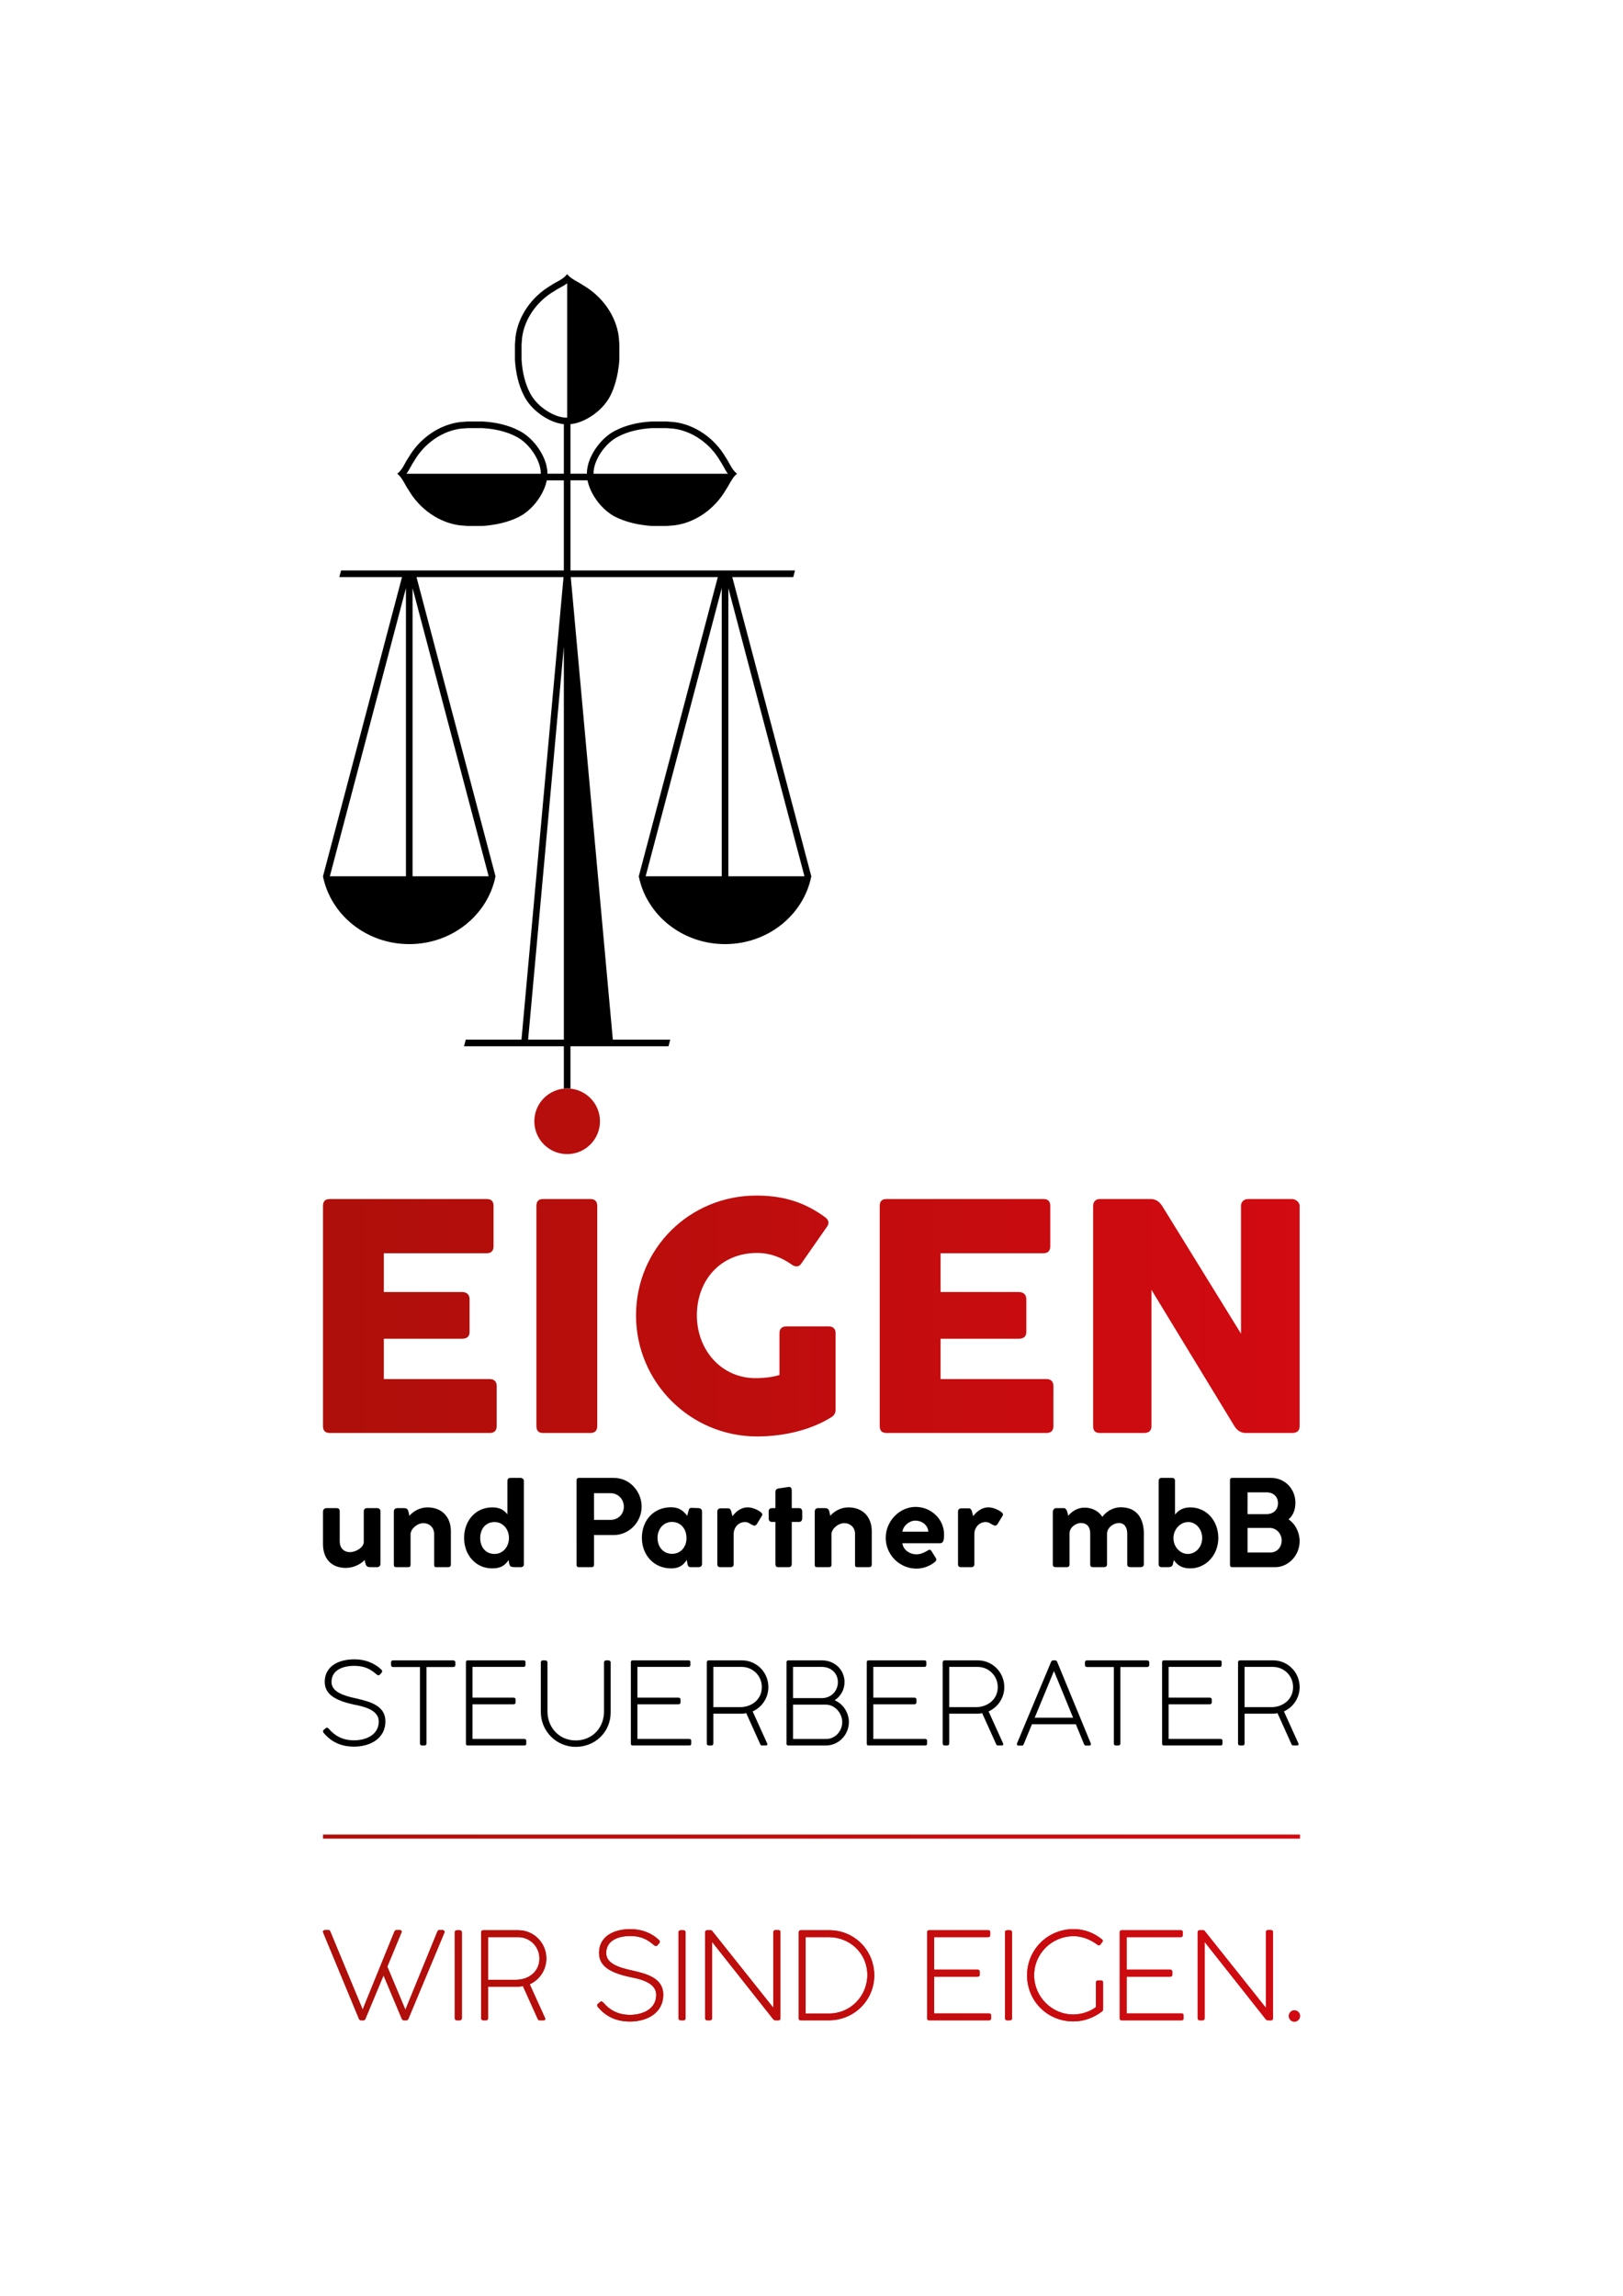 <?xml version="1.0" encoding="utf-8"?>
<!-- Generator: Adobe Illustrator 16.0.4, SVG Export Plug-In . SVG Version: 6.00 Build 0)  -->
<!DOCTYPE svg PUBLIC "-//W3C//DTD SVG 1.1//EN" "http://www.w3.org/Graphics/SVG/1.1/DTD/svg11.dtd">
<svg version="1.1" id="_x34_c" xmlns="http://www.w3.org/2000/svg" xmlns:xlink="http://www.w3.org/1999/xlink" x="0px" y="0px"
	 width="595.28px" height="841.89px" viewBox="0 0 595.28 841.89" enable-background="new 0 0 595.28 841.89" xml:space="preserve">
<g>
	<g>
		<path d="M267.146,321.345V215.663l27.913,105.682H267.146z M264.719,321.345h-27.913l27.913-105.682V321.345z M206.806,381.247
			h-13.106l13.106-144.103V381.247z M151.319,321.345V215.661l27.912,105.684H151.319z M148.893,321.345h-27.913l27.913-105.682
			V321.345z M205.821,152.944c-3.769-0.796-9.049-4.149-11.424-8.818c-1.788-3.426-2.83-7.58-3.103-12.347v-5.403
			c0.042-0.769,0.108-1.607,0.199-2.561c0.862-6.815,5.397-13.357,11.845-17.083l0.092-0.053l0.086-0.061
			c0.543-0.381,1.171-0.724,1.837-1.089c0.86-0.47,1.785-0.975,2.667-1.638c0,0,0.002,0,0.003,0v49.279
			c-0.025,0-0.059,0.004-0.082,0.005h-0.048C207.236,153.177,206.596,153.104,205.821,152.944 M198.351,173.643
			c-0.002,0.023-0.004,0.058-0.005,0.081h-49.279c0-0.002,0-0.002,0-0.002c0.662-0.882,1.168-1.807,1.639-2.667
			c0.363-0.667,0.707-1.294,1.087-1.837l0.061-0.086l0.053-0.093c3.727-6.447,10.27-10.983,17.084-11.845
			c0.953-0.09,1.791-0.155,2.561-0.198h5.402c4.768,0.271,8.921,1.315,12.347,3.102c4.67,2.374,8.022,7.655,8.818,11.426
			c0.16,0.773,0.233,1.414,0.233,2.07V173.643z M217.687,173.594c0-0.656,0.071-1.297,0.233-2.07
			c0.796-3.771,4.149-9.052,8.816-11.426c3.428-1.786,7.581-2.831,12.349-3.102h5.403c0.767,0.043,1.605,0.108,2.56,0.198
			c6.814,0.861,13.357,5.397,17.082,11.845l0.055,0.093l0.061,0.086c0.38,0.543,0.724,1.17,1.087,1.837
			c0.472,0.86,0.975,1.785,1.639,2.667c0,0-0.001,0-0.001,0.002h-49.277c-0.002-0.023-0.004-0.058-0.006-0.081V173.594z
			 M297.569,321.347c0-0.002,0-0.002,0-0.002l-28.982-109.724h22.364l0.636-2.405v-0.021h-82.354v-33.049h6.27
			c0.014,0.091,0.027,0.192,0.044,0.271c0.613,2.903,2.388,6.267,4.887,9.015c0.558,0.615,1.16,1.188,1.785,1.73
			c1.055,0.913,2.188,1.716,3.396,2.329c1.61,0.84,3.338,1.465,5.117,1.98c1.117,0.324,2.258,0.591,3.424,0.801
			c1.594,0.286,3.211,0.506,4.86,0.597h5.54c0.919-0.051,1.839-0.127,2.758-0.213c7.713-0.962,14.863-6.024,18.919-13.043
			c0.874-1.249,1.515-2.676,2.376-3.956c0.479-0.71,1.006-1.386,1.724-1.934c-0.005-0.004-0.007-0.005-0.007-0.007l0.007,0.003
			c-2.009-1.536-2.739-3.952-4.1-5.895c-4.056-7.018-11.206-12.081-18.919-13.043c-0.919-0.086-1.839-0.162-2.758-0.213h-5.54
			c-4.772,0.264-9.393,1.288-13.401,3.377c-5.132,2.611-9.087,8.428-10.068,13.075c-0.187,0.893-0.286,1.702-0.286,2.572v0.121
			v0.004h-6.027v-18.184c0.292-0.032,0.584-0.07,0.882-0.119c0.216-0.03,0.426-0.062,0.602-0.098
			c2.905-0.615,6.267-2.39,9.016-4.888c0.615-0.558,1.188-1.159,1.73-1.786c0.913-1.055,1.716-2.188,2.329-3.396
			c0.84-1.609,1.465-3.338,1.98-5.115c0.323-1.117,0.592-2.258,0.8-3.425c0.285-1.593,0.507-3.21,0.598-4.861v-5.54
			c-0.051-0.919-0.126-1.839-0.214-2.756c-0.96-7.713-6.025-14.863-13.044-18.919c-1.247-0.876-2.675-1.517-3.954-2.378
			c-0.71-0.477-1.388-1.006-1.934-1.723c-0.005,0.004-0.005,0.007-0.007,0.007l0.002-0.007c-1.534,2.01-3.951,2.739-5.893,4.101
			c-7.019,4.056-12.083,11.206-13.043,18.919c-0.088,0.917-0.162,1.837-0.215,2.756v5.54c0.266,4.773,1.288,9.395,3.378,13.401
			c2.611,5.134,8.428,9.089,13.075,10.07c0.513,0.106,0.999,0.176,1.484,0.223v18.178h-6.028v-0.004v-0.121
			c0-0.87-0.1-1.68-0.286-2.572c-0.981-4.647-4.936-10.464-10.07-13.075c-4.007-2.089-8.627-3.113-13.401-3.377h-5.538
			c-0.921,0.051-1.84,0.127-2.758,0.213c-7.713,0.962-14.863,6.025-18.919,13.043c-1.36,1.942-2.091,4.358-4.1,5.895l0.007-0.003
			c0,0.002-0.004,0.003-0.007,0.007c0.717,0.548,1.245,1.224,1.724,1.934c0.86,1.28,1.501,2.707,2.376,3.956
			c4.056,7.019,11.206,12.081,18.919,13.043c0.918,0.086,1.837,0.162,2.758,0.213h5.538c1.651-0.091,3.269-0.311,4.862-0.597
			c1.166-0.21,2.307-0.477,3.424-0.801c1.778-0.516,3.507-1.141,5.115-1.98c1.209-0.613,2.344-1.416,3.397-2.329
			c0.627-0.542,1.229-1.115,1.786-1.73c2.497-2.748,4.273-6.111,4.887-9.015c0.018-0.079,0.029-0.181,0.044-0.271h6.271v33.049
			h-81.705l-0.64,2.427h22.989l-28.98,109.724h-0.004c0,0,0.002,0.002,0.002,0.003v0.002c2.827,14.155,15.906,24.864,31.638,24.864
			s28.811-10.709,31.638-24.864v-0.002c0-0.001,0-0.003,0-0.003h-0.002l-28.98-109.724h53.93l-15.426,169.626h-20.434l-0.641,2.425
			h20.853h15.763v15.538c0.398-0.041,0.804-0.062,1.213-0.062s0.814,0.021,1.214,0.062v-15.538h15.762h20.191l0.641-2.425h-21.054
			l-15.426-169.626h53.93l-28.982,109.724h-0.002c0,0,0.002,0.002,0.002,0.003v0.002c2.827,14.155,15.906,24.864,31.638,24.864
			s28.811-10.709,31.636-24.864h0.004L297.569,321.347z"/>
	</g>
	<g>
		<defs>
			<path id="SVGID_1_" d="M121.012,439.694c-1.735,0-2.545,0.81-2.545,2.543v80.707c0,1.736,0.81,2.545,2.545,2.545h58.621
				c1.619,0,2.543-0.809,2.543-2.545v-14.684c0-1.619-0.924-2.544-2.543-2.544h-38.851v-14.8h28.676c1.851,0,2.774-0.81,2.774-2.544
				v-11.911c0-1.733-1.041-2.658-2.774-2.658h-28.676v-14.223h37.694c1.734,0,2.544-0.924,2.544-2.543v-14.801
				c0-1.733-0.81-2.543-2.544-2.543H121.012z M199.174,439.694c-1.621,0-2.431,0.81-2.431,2.543v80.707
				c0,1.736,0.81,2.545,2.431,2.545h17.343c1.618,0,2.543-0.809,2.543-2.545v-80.707c0-1.733-0.925-2.543-2.543-2.543H199.174z
				 M325.204,439.694c-1.733,0-2.543,0.81-2.543,2.543v80.707c0,1.736,0.81,2.545,2.543,2.545h58.623
				c1.619,0,2.545-0.809,2.545-2.545v-14.684c0-1.619-0.926-2.544-2.545-2.544h-38.851v-14.8h28.675c1.85,0,2.777-0.81,2.777-2.544
				v-11.911c0-1.733-1.043-2.658-2.777-2.658h-28.675v-14.223h37.694c1.734,0,2.544-0.924,2.544-2.543v-14.801
				c0-1.733-0.81-2.543-2.544-2.543H325.204z M457.827,439.694c-1.734,0-2.658,1.155-2.658,2.543v46.829l-28.909-46.829
				c-1.039-1.617-2.427-2.543-4.162-2.543h-18.731c-1.617,0-2.429,1.155-2.429,2.543v80.707c0,1.736,0.812,2.545,2.429,2.545h16.188
				c1.849,0,2.776-0.809,2.776-2.545v-49.95l30.407,49.95c1.043,1.736,2.545,2.545,4.164,2.545h16.996
				c1.851,0,2.776-0.809,2.776-2.545v-80.707c0-1.502-1.619-2.543-2.776-2.543H457.827z M233.28,482.36
				c0,24.513,19.89,44.4,44.402,44.4c10.406,0,20.351-2.658,27.402-7.169c1.041-0.693,1.388-1.619,1.388-2.66v-27.98
				c0-2.198-1.502-2.545-2.543-2.545h-15.494c-1.734,0-2.545,0.926-2.545,2.545v15.262c-2.427,0.81-5.781,1.158-8.208,1.158
				c-12.836,0.346-22.085-10.178-22.085-23.011c0-12.835,8.672-22.894,22.085-22.894c5.087,0,9.251,1.851,12.719,4.277
				c1.272,0.926,2.659,0.926,3.469-0.347l9.598-13.76c0.693-1.156,0.462-2.312-0.81-3.236c-7.054-5.203-14.801-7.979-25.207-7.979
				C252.938,438.422,233.28,457.848,233.28,482.36 M195.981,411.187c0,6.646,5.39,12.037,12.037,12.037s12.036-5.391,12.036-12.037
				c0-6.648-5.389-12.038-12.036-12.038S195.981,404.538,195.981,411.187"/>
		</defs>
		<linearGradient id="SVGID_2_" gradientUnits="userSpaceOnUse" x1="118.467" y1="462.955" x2="476.675" y2="462.955">
			<stop  offset="0" style="stop-color:#AE0F0A"/>
			<stop  offset="1" style="stop-color:#D20A11"/>
		</linearGradient>
		<use xlink:href="#SVGID_1_"  overflow="visible" fill="url(#SVGID_2_)"/>
		<clipPath id="SVGID_3_">
			<use xlink:href="#SVGID_1_"  overflow="visible"/>
		</clipPath>
	</g>
	<g>
		<path d="M464.541,547.255c2.515,0,4.191,1.589,4.191,3.972c0,2.471-1.677,4.015-4.235,4.015h-6.927v-7.986H464.541z
			 M465.82,560.314c2.251,0,4.281,2.03,4.281,4.633c0,2.117-1.457,4.368-4.193,4.368h-8.338v-9.001H465.82z M451.128,573.815
			c0,0.573,0.266,0.883,0.839,0.883h15.708c4.985,0,8.999-4.413,8.999-9.486c0-3.265-1.543-6.354-4.058-8.03
			c1.676-1.455,2.515-3.572,2.515-6.087c0-5.119-3.884-9.135-8.913-9.135h-14.251c-0.573,0-0.839,0.266-0.839,0.839V573.815z
			 M430.393,564.064v-0.044c0-3.221,2.515-5.867,5.427-5.867c2.867,0,5.118,2.646,5.118,5.867c0,3.222-2.339,5.824-5.25,5.824
			C432.819,569.845,430.393,567.242,430.393,564.064 M424.966,573.595c0,0.662,0.354,1.06,1.06,1.104h1.677
			c0.97,0,2.161,0.088,2.471-0.971c0.132-0.53,0.22-1.016,0.354-1.632c1.455,2.117,3.265,3.043,6.043,3.043
			c5.823,0,10.28-4.985,10.28-11.162c0-6.221-4.279-11.206-10.28-11.206c-2.603,0-4.367,1.059-5.603,2.646v-12.354
			c0-0.662-0.309-1.104-1.104-1.104h-3.882c-0.618,0-1.016,0.441-1.016,1.104V573.595z M387.332,553.034
			c-0.528,0-1.191,0.575-1.191,1.369v19.324c0,0.705,0.397,0.971,1.235,0.971h3.794c0.663,0,1.104-0.266,1.104-0.927v-11.427
			c0-2.162,2.206-3.838,4.191-3.838c2.117,0,3.396,1.367,3.396,3.75v11.427c0,0.793,0.354,1.015,1.235,1.015h3.618
			c0.795,0,1.323-0.222,1.323-1.06v-11.206c0-2.206,2.339-3.926,4.369-3.926c2.117,0,3.043,1.764,3.043,3.97v11.207
			c0,0.793,0.487,1.015,1.413,1.015h3.353c0.751,0,1.323-0.266,1.323-1.06v-9.75v-1.985c-0.176-5.119-2.558-9.177-8.514-9.177
			c-2.648,0-5.295,1.499-6.707,3.529c-1.147-1.853-3.485-3.397-6.486-3.397c-2.822,0-4.808,1.545-6.043,3
			c-0.178-1.014-0.531-2.824-1.545-2.824H387.332z M356.492,554.27c-0.176-0.572-0.44-1.146-1.147-1.146h-2.822
			c-0.574,0-1.147,0.397-1.147,1.146v19.325c0,0.75,0.397,1.104,1.147,1.104h3.662c0.793,0,1.189-0.354,1.189-1.104v-11.162
			c0-2.03,1.545-4.279,4.147-4.279c0.795,0,1.325,0.22,2.163,0.794c0.529,0.264,1.059,0.529,1.279,0.529
			c0.354,0,0.661-0.222,0.927-0.618l1.764-2.866c0.134-0.222,0.222-0.443,0.222-0.619c0-0.97-2.956-2.383-4.588-2.559
			c-0.266-0.044-0.531-0.044-0.839-0.044c-2.559,0-4.456,1.809-5.516,3.222C356.89,555.683,356.536,554.579,356.492,554.27
			 M330.991,561.682c0.309-2.249,2.56-4.059,4.722-4.059c2.646,0,4.676,1.854,4.766,4.059H330.991z M335.978,569.978
			c-2.163,0-4.722-1.5-4.986-4.059h13.722c1.28,0,1.545-0.972,1.545-3.266c0-5.516-4.722-10.06-10.413-10.06
			c-5.956,0-10.985,5.25-10.985,11.339c0,6.265,5.117,11.294,11.25,11.294c2.515,0,4.766-0.882,6.618-2.293
			c0.354-0.31,0.706-0.618,0.706-1.06c0-0.176-0.088-0.354-0.221-0.572l-1.633-2.604c-0.22-0.308-0.441-0.397-0.661-0.397
			c-0.353,0-0.75,0.397-1.235,0.618C338.536,569.581,337.257,570.021,335.978,569.978 M302.534,553.034h-2.382
			c-0.884,0-1.325,0.487-1.325,1.325v19.368c0,0.705,0.178,0.971,1.061,0.971h3.971c0.883,0,1.102-0.222,1.102-0.971v-11.339
			c0.31-2.118,2.736-3.838,4.633-3.838c2.295,0,4.016,1.588,4.016,3.97v11.163c0,0.793,0.088,1.015,1.016,1.015h4.059
			c0.705,0,1.059-0.266,1.059-1.06v-12.133c0-5.073-3.132-8.735-8.604-8.735c-2.868,0-5.295,1.543-6.618,3.088
			C304.122,554.313,304.3,553.034,302.534,553.034 M284.402,553.034h-1.191c-0.885,0-1.279,0.441-1.279,1.279v2.427
			c0,0.928,0.395,1.369,1.279,1.369h1.191v15.31c0,0.838,0.22,1.279,1.102,1.279h3.706c0.882,0,1.191-0.441,1.191-1.279v-15.31
			h2.648c0.704,0,1.189-0.441,1.189-1.369v-2.427c0-0.838-0.485-1.279-1.189-1.279h-2.648v-6.44c0-0.75-0.22-1.324-1.058-1.324
			c-0.09,0-0.222,0-0.31,0.045l-3.265,0.485c-0.927,0.088-1.367,0.573-1.367,1.279V553.034z M268.209,554.27
			c-0.176-0.572-0.441-1.146-1.147-1.146h-2.822c-0.575,0-1.147,0.397-1.147,1.146v19.325c0,0.75,0.396,1.104,1.147,1.104h3.66
			c0.794,0,1.191-0.354,1.191-1.104v-11.162c0-2.03,1.545-4.279,4.147-4.279c0.794,0,1.325,0.22,2.163,0.794
			c0.529,0.264,1.058,0.529,1.279,0.529c0.354,0,0.661-0.222,0.926-0.618l1.765-2.866c0.134-0.222,0.222-0.443,0.222-0.619
			c0-0.97-2.956-2.383-4.589-2.559c-0.265-0.044-0.53-0.044-0.838-0.044c-2.561,0-4.457,1.809-5.517,3.222
			C268.605,555.683,268.253,554.579,268.209,554.27 M241.164,563.977c0-3.177,2.074-5.867,5.293-5.867
			c3.354,0,5.339,2.69,5.339,5.911c0,3.266-2.073,5.78-5.339,5.78C243.282,569.801,241.164,567.242,241.164,563.977
			 M252.149,573.507c0.133,0.706,0.353,1.191,1.235,1.191h2.823c0.663,0,1.279-0.397,1.279-1.104v-19.369
			c0-0.704-0.616-1.191-1.279-1.191l-2.471-0.088c-0.838,0-1.014,0.266-1.235,1.235l-0.44,1.677
			c-1.367-1.721-2.824-3.132-5.956-3.132c-6.354,0-10.677,4.809-10.677,11.206c0,6.309,4.411,11.206,10.677,11.206h0.088
			c3.266,0,4.633-1.5,5.692-3.087C251.974,572.624,252.062,572.934,252.149,573.507 M223.869,547.564
			c2.912,0,4.941,2.249,4.941,4.941c0,2.735-2.029,4.854-4.941,4.854h-6.001v-9.795H223.869z M211.471,573.815
			c0,0.573,0.265,0.883,0.838,0.883h4.678c0.573,0,0.882-0.31,0.882-0.883v-10.898h7.191c5.913,0,10.279-4.985,10.279-10.411
			c0-5.427-4.234-10.546-10.19-10.546h-12.84c-0.485,0-0.838,0.31-0.838,0.884V573.815z M186.677,564.021v0.044
			c-0.046,3.178-2.207,5.78-5.295,5.78c-3.354,0-5.25-2.603-5.25-5.824c0-3.221,1.896-5.867,5.25-5.867
			C184.514,558.153,186.677,560.8,186.677,564.021 M192.147,543.063c0-0.662-0.619-1.104-1.279-1.104h-3.618
			c-0.751,0-1.147,0.441-1.147,1.104v12.266c-1.235-1.544-2.736-2.559-5.515-2.559c-6.267,0-10.369,4.985-10.369,11.206
			c0,6.177,4.192,11.162,10.279,11.162c3.002,0,4.59-0.926,6.045-3.043c0.222,1.102,0.222,2.249,1.06,2.471
			c0.441,0.088,0.971,0.132,1.499,0.132h1.942c0.75-0.044,1.104-0.441,1.104-1.104V543.063z M148.159,553.034h-2.383
			c-0.882,0-1.323,0.487-1.323,1.325v19.368c0,0.705,0.176,0.971,1.058,0.971h3.972c0.883,0,1.104-0.222,1.104-0.971v-11.339
			c0.31-2.118,2.734-3.838,4.633-3.838c2.295,0,4.015,1.588,4.015,3.97v11.163c0,0.793,0.088,1.015,1.015,1.015h4.059
			c0.707,0,1.06-0.266,1.06-1.06v-12.133c0-5.073-3.133-8.735-8.604-8.735c-2.867,0-5.294,1.543-6.617,3.088
			C149.748,554.313,149.924,553.034,148.159,553.034 M135.806,574.698h2.383c0.926,0,1.367-0.485,1.367-1.323V554.27
			c0-0.704-0.441-1.235-1.279-1.235h-3.574c-0.882,0-1.279,0.441-1.279,1.235v11.118c0,2.251-3.131,3.796-5.029,3.796
			c-2.295,0-3.794-1.545-3.794-3.928v-10.942c0-0.838-0.31-1.279-1.235-1.279h-3.618c-0.706,0-1.279,0.487-1.279,1.325v11.912
			c0,5.073,2.868,8.691,8.338,8.691c2.868,0,5.561-1.368,6.928-2.911C134.13,573.595,134.042,574.698,135.806,574.698"/>
		<path d="M456.482,626.035V611.27h10.39c4.166,0,7.403,3.324,7.403,7.404c0,4.586-3.785,7.361-8.033,7.361H456.482z
			 M454.842,608.872c-0.464,0-0.758,0.211-0.758,0.716v29.74c0,0.505,0.254,0.757,0.758,0.757h0.884
			c0.505,0,0.757-0.252,0.757-0.757v-10.896h10.265c0.715,0,1.261-0.082,1.809-0.209l5.174,11.483
			c0.126,0.253,0.295,0.378,0.546,0.378h1.474c0.504,0,0.673-0.419,0.462-0.797l-5.3-11.696c3.407-1.515,5.763-4.964,5.763-8.918
			c0-5.385-4.291-9.802-9.717-9.802H454.842z M426.237,639.413c0,0.463,0.209,0.672,0.673,0.672h20.738
			c0.421,0,0.715-0.167,0.715-0.588v-1.263c0-0.294-0.294-0.546-0.715-0.546h-19.015v-12.705h15.019
			c0.463,0,0.799-0.209,0.799-0.672v-1.094c0-0.463-0.336-0.674-0.799-0.674h-15.019V611.27h18.72c0.421,0,0.716-0.209,0.716-0.672
			v-1.136c0-0.464-0.295-0.59-0.716-0.59H426.91c-0.464,0-0.673,0.211-0.673,0.674V639.413z M398.683,608.872
			c-0.504,0-0.758,0.295-0.758,0.759v0.84c0,0.59,0.254,0.841,0.758,0.841h9.844v28.017c0,0.505,0.294,0.757,0.757,0.757h0.884
			c0.506,0,0.758-0.294,0.758-0.757v-28.017h9.759c0.548,0,0.842-0.294,0.842-0.757v-0.924c0-0.506-0.379-0.759-0.842-0.759H398.683
			z M386.567,612.784l7.024,17.122h-14.091L386.567,612.784z M387.745,609.419c-0.167-0.421-0.461-0.547-0.715-0.547h-0.8
			c-0.252,0-0.546,0.126-0.715,0.547l-12.451,29.784c-0.252,0.63,0.127,0.925,0.505,0.925h1.303c0.212,0,0.464-0.126,0.633-0.589
			l2.986-7.236h16.111l2.986,7.279c0.169,0.42,0.421,0.546,0.632,0.546h1.261c0.421,0,0.842-0.295,0.548-0.925L387.745,609.419z
			 M348.161,626.035V611.27h10.392c4.164,0,7.403,3.324,7.403,7.404c0,4.586-3.787,7.361-8.035,7.361H348.161z M346.521,608.872
			c-0.462,0-0.758,0.211-0.758,0.716v29.74c0,0.505,0.254,0.757,0.758,0.757h0.884c0.505,0,0.757-0.252,0.757-0.757v-10.896h10.265
			c0.715,0,1.263-0.082,1.809-0.209l5.175,11.483c0.127,0.253,0.294,0.378,0.547,0.378h1.473c0.505,0,0.672-0.419,0.463-0.797
			l-5.302-11.696c3.409-1.515,5.763-4.964,5.763-8.918c0-5.385-4.291-9.802-9.717-9.802H346.521z M317.916,639.413
			c0,0.463,0.21,0.672,0.673,0.672h20.739c0.421,0,0.715-0.167,0.715-0.588v-1.263c0-0.294-0.294-0.546-0.715-0.546h-19.014v-12.705
			h15.017c0.463,0,0.799-0.209,0.799-0.672v-1.094c0-0.463-0.336-0.674-0.799-0.674h-15.017V611.27h18.72
			c0.42,0,0.715-0.209,0.715-0.672v-1.136c0-0.464-0.295-0.59-0.715-0.59h-20.445c-0.463,0-0.673,0.211-0.673,0.674V639.413z
			 M307.315,616.865c0,3.322-2.565,5.848-5.848,5.848h-10.602V611.27h10.602C304.792,611.27,307.315,613.583,307.315,616.865
			 M308.914,631.504c0,3.324-2.608,6.185-5.806,6.185h-12.242V625.11h12.115C306.18,625.11,308.914,628.224,308.914,631.504
			 M289.143,608.872c-0.505,0-0.674,0.295-0.674,0.799v29.826c0,0.336,0.253,0.588,0.632,0.588h14.008
			c4.627-0.083,8.245-4.037,8.245-8.581c0-3.491-2.188-6.771-5.217-7.992c2.146-1.43,3.618-3.827,3.618-6.646
			c0-4.585-3.66-7.993-8.245-7.993H289.143z M261.63,626.035V611.27h10.392c4.164,0,7.404,3.324,7.404,7.404
			c0,4.586-3.786,7.361-8.036,7.361H261.63z M259.991,608.872c-0.464,0-0.758,0.211-0.758,0.716v29.74
			c0,0.505,0.252,0.757,0.758,0.757h0.882c0.505,0,0.757-0.252,0.757-0.757v-10.896h10.265c0.715,0,1.263-0.082,1.809-0.209
			l5.175,11.483c0.127,0.253,0.294,0.378,0.548,0.378h1.472c0.505,0,0.673-0.419,0.463-0.797l-5.302-11.696
			c3.409-1.515,5.765-4.964,5.765-8.918c0-5.385-4.291-9.802-9.717-9.802H259.991z M231.385,639.413c0,0.463,0.21,0.672,0.673,0.672
			h20.739c0.421,0,0.715-0.167,0.715-0.588v-1.263c0-0.294-0.294-0.546-0.715-0.546h-19.014v-12.705H248.8
			c0.463,0,0.8-0.209,0.8-0.672v-1.094c0-0.463-0.337-0.674-0.8-0.674h-15.017V611.27h18.72c0.421,0,0.715-0.209,0.715-0.672v-1.136
			c0-0.464-0.294-0.59-0.715-0.59h-20.445c-0.463,0-0.673,0.211-0.673,0.674V639.413z M200.802,609.631
			c0-0.464-0.379-0.759-0.799-0.759h-0.925c-0.463,0-0.715,0.338-0.715,0.759v18.172c0,7.067,5.721,12.788,12.788,12.788
			s12.83-5.342,12.83-12.704v-18.256c0-0.464-0.379-0.759-0.842-0.759h-0.8c-0.505,0-0.799,0.295-0.799,0.759v17.961
			c0,5.932-4.206,10.643-10.39,10.643c-6.017,0-10.35-4.711-10.35-10.643V609.631z M170.893,639.413
			c0,0.463,0.212,0.672,0.673,0.672h20.739c0.421,0,0.715-0.167,0.715-0.588v-1.263c0-0.294-0.294-0.546-0.715-0.546h-19.014
			v-12.705h15.017c0.464,0,0.8-0.209,0.8-0.672v-1.094c0-0.463-0.336-0.674-0.8-0.674h-15.017V611.27h18.72
			c0.421,0,0.715-0.209,0.715-0.672v-1.136c0-0.464-0.294-0.59-0.715-0.59h-20.445c-0.461,0-0.673,0.211-0.673,0.674V639.413z
			 M144.182,608.872c-0.505,0-0.757,0.295-0.757,0.759v0.84c0,0.59,0.252,0.841,0.757,0.841h9.844v28.017
			c0,0.505,0.294,0.757,0.758,0.757h0.882c0.505,0,0.757-0.294,0.757-0.757v-28.017h9.76c0.548,0,0.842-0.294,0.842-0.757v-0.924
			c0-0.506-0.379-0.759-0.842-0.759H144.182z M118.815,635.585c2.861,3.364,6.52,4.921,11.021,4.921
			c6.057,0,11.525-3.07,11.525-9.254c0-5.89-5.805-7.277-10.853-8.455c-4.5-0.968-8.918-2.355-8.918-6.017
			c0-4.669,4.754-6.014,8.749-5.889c3.576,0.084,5.553,1.262,7.615,2.987c0.421,0.379,0.799,0.631,1.262,0.337l0.715-0.8
			c0.337-0.336,0.295-0.8,0-1.094c-2.566-2.482-6.016-3.829-9.886-3.829c-6.813,0-10.938,3.197-10.938,8.203
			c0,4.544,3.618,6.815,10.602,8.372c3.491,0.673,9.212,1.851,9.212,6.226c0,4.754-4.459,6.898-9.086,6.898
			c-4.29,0-7.109-1.766-9.213-4.206c-0.337-0.379-0.715-0.588-1.094-0.294l-0.842,0.715
			C118.268,634.828,118.521,635.249,118.815,635.585"/>
	</g>
</g>
<g>
	<defs>
		<path id="SVGID_4_" d="M472.716,739.266c0,1.156,0.892,2.093,2.05,2.093c1.156,0,2.049-0.937,2.049-2.093
			c0-1.113-0.893-2.05-2.049-2.05C473.607,737.216,472.716,738.152,472.716,739.266 M167.663,707.83
			c-0.581,0-0.849,0.266-0.849,0.799v31.436c0,0.536,0.268,0.804,0.849,0.804h0.89c0.535,0,0.846-0.268,0.846-0.804v-31.436
			c0-0.488-0.311-0.799-0.846-0.799H167.663z M179.017,710.366h10.998c4.407,0,7.836,3.519,7.836,7.838
			c0,4.852-4.008,7.792-8.505,7.792h-10.329V710.366z M177.278,707.83c-0.489,0-0.801,0.223-0.801,0.754v31.48
			c0,0.536,0.268,0.804,0.801,0.804h0.936c0.535,0,0.803-0.268,0.803-0.804v-11.531h10.863c0.757,0,1.336-0.09,1.917-0.223
			l5.476,12.155c0.132,0.269,0.311,0.402,0.578,0.402h1.56c0.533,0,0.712-0.446,0.49-0.846l-5.612-12.377
			c3.606-1.604,6.101-5.256,6.101-9.441c0-5.7-4.542-10.374-10.286-10.374H177.278z M249.724,707.83
			c-0.577,0-0.845,0.266-0.845,0.799v31.436c0,0.536,0.268,0.804,0.845,0.804h0.891c0.535,0,0.847-0.268,0.847-0.804v-31.436
			c0-0.488-0.312-0.799-0.847-0.799H249.724z M295.497,710.366h8.506c7.66,0,14.115,5.877,14.115,13.892
			c0,7.615-6.101,14.115-13.981,14.115h-8.64V710.366z M293.672,707.83c-0.445,0-0.713,0.311-0.713,0.843v31.438
			c0,0.532,0.179,0.757,0.713,0.757h10.331c9.218,0,16.653-7.302,16.653-16.478c0-9.216-7.303-16.561-16.477-16.561H293.672z
			 M340.782,707.83c-0.491,0-0.713,0.223-0.713,0.714v31.608c0,0.491,0.222,0.716,0.713,0.716h21.951
			c0.446,0,0.758-0.178,0.758-0.623v-1.336c0-0.313-0.312-0.579-0.758-0.579h-20.126v-13.448h15.896
			c0.491,0,0.846-0.222,0.846-0.714v-1.156c0-0.489-0.354-0.715-0.846-0.715h-15.896v-11.931h19.816
			c0.443,0,0.756-0.222,0.756-0.713v-1.202c0-0.488-0.312-0.621-0.756-0.621H340.782z M369.456,707.83
			c-0.577,0-0.845,0.266-0.845,0.799v31.436c0,0.536,0.268,0.804,0.845,0.804h0.893c0.532,0,0.846-0.268,0.846-0.804v-31.436
			c0-0.488-0.313-0.799-0.846-0.799H369.456z M411.4,707.83c-0.486,0-0.713,0.223-0.713,0.714v31.608
			c0,0.491,0.227,0.716,0.713,0.716h21.954c0.445,0,0.755-0.178,0.755-0.623v-1.336c0-0.313-0.31-0.579-0.755-0.579h-20.128v-13.448
			h15.899c0.487,0,0.845-0.222,0.845-0.714v-1.156c0-0.489-0.357-0.715-0.845-0.715h-15.899v-11.931h19.815
			c0.443,0,0.758-0.222,0.758-0.713v-1.202c0-0.488-0.314-0.621-0.758-0.621H411.4z M161.072,707.785
			c-0.223,0-0.49,0.086-0.669,0.577l-11.71,28.632l-6.635-15.806l5.165-12.471c0.223-0.577-0.09-0.933-0.487-0.933h-1.384
			c-0.222,0-0.489,0.086-0.711,0.577l-11.622,28.544l-11.844-28.544c-0.18-0.443-0.446-0.577-0.668-0.577h-1.381
			c-0.401,0-0.845,0.355-0.578,0.933l13.091,31.571c0.18,0.489,0.533,0.579,0.756,0.579h0.936c0.223,0,0.534-0.09,0.714-0.579
			l6.633-15.898l6.68,15.898c0.223,0.489,0.534,0.579,0.758,0.579h0.934c0.224,0,0.581-0.09,0.757-0.579l13.182-31.571
			c0.223-0.577-0.224-0.933-0.624-0.933H161.072z M284.411,707.785c-0.488,0-0.757,0.268-0.757,0.759v27.737l-22.486-28.229
			c-0.09-0.134-0.224-0.223-0.402-0.223h-1.423c-0.491,0-0.714,0.311-0.714,0.799v31.436c0,0.536,0.268,0.804,0.801,0.804h0.936
			c0.535,0,0.803-0.268,0.803-0.804v-27.963l22.396,28.32c0.179,0.222,0.445,0.446,0.803,0.446h1.157
			c0.402,0,0.713-0.178,0.713-0.623v-31.749c0-0.488-0.267-0.711-0.757-0.711H284.411z M465.057,707.785
			c-0.487,0-0.757,0.268-0.757,0.759v27.737l-22.486-28.229c-0.088-0.134-0.223-0.223-0.4-0.223h-1.424
			c-0.491,0-0.712,0.311-0.712,0.799v31.436c0,0.536,0.265,0.804,0.801,0.804h0.937c0.532,0,0.799-0.268,0.799-0.804v-27.963
			l22.398,28.32c0.18,0.222,0.445,0.446,0.8,0.446h1.158c0.404,0,0.714-0.178,0.714-0.623v-31.749c0-0.488-0.271-0.711-0.758-0.711
			H465.057z M219.714,716.111c0,4.807,3.828,7.211,11.221,8.859c3.695,0.715,9.752,1.96,9.752,6.591c0,5.034-4.721,7.304-9.62,7.304
			c-4.541,0-7.524-1.871-9.749-4.452c-0.357-0.403-0.758-0.626-1.16-0.313l-0.89,0.758c-0.446,0.443-0.178,0.891,0.133,1.245
			c3.03,3.565,6.904,5.212,11.666,5.212c6.414,0,12.199-3.251,12.199-9.798c0-6.234-6.143-7.703-11.485-8.948
			c-4.766-1.025-9.441-2.494-9.441-6.369c0-4.941,5.033-6.369,9.263-6.234c3.783,0.088,5.879,1.334,8.061,3.161
			c0.443,0.402,0.846,0.669,1.335,0.358l0.757-0.847c0.357-0.355,0.312-0.847,0-1.158c-2.717-2.626-6.369-4.053-10.463-4.053
			C224.078,707.427,219.714,710.811,219.714,716.111 M376.713,724.35c0,9.395,7.395,16.965,17.058,16.92
			c4.007,0,7.657-1.516,10.464-3.698c0.268-0.178,0.355-0.487,0.355-0.802v-9.75c0-0.491-0.267-0.758-0.713-0.758h-1.156
			c-0.492,0-0.758,0.311-0.758,0.758v8.994c-1.871,1.514-5.21,2.715-8.238,2.715c-7.926,0.049-14.426-6.498-14.426-14.379
			c0-7.925,6.455-14.339,14.472-14.339c3.337,0,6.321,1.336,8.771,3.159c0.532,0.403,0.935,0.049,1.067-0.089l0.714-0.979
			c0.132-0.13,0.354-0.534-0.225-0.98c-2.893-2.312-6.321-3.694-10.374-3.694C384.329,707.427,376.713,714.907,376.713,724.35"/>
	</defs>
	<linearGradient id="SVGID_5_" gradientUnits="userSpaceOnUse" x1="118.468" y1="724.393" x2="476.815" y2="724.393">
		<stop  offset="0" style="stop-color:#AE0F0A"/>
		<stop  offset="1" style="stop-color:#D20A11"/>
	</linearGradient>
	<use xlink:href="#SVGID_4_"  overflow="visible" fill="url(#SVGID_5_)"/>
	<clipPath id="SVGID_6_">
		<use xlink:href="#SVGID_4_"  overflow="visible"/>
	</clipPath>
	<linearGradient id="SVGID_7_" gradientUnits="userSpaceOnUse" x1="118.282" y1="724.393" x2="476.815" y2="724.393">
		<stop  offset="0" style="stop-color:#AE0F0A"/>
		<stop  offset="1" style="stop-color:#D20A11"/>
	</linearGradient>
	<rect x="118.282" y="707.427" clip-path="url(#SVGID_6_)" fill="url(#SVGID_7_)" width="358.532" height="33.932"/>
</g>
<g>
	<g>
		<linearGradient id="SVGID_8_" gradientUnits="userSpaceOnUse" x1="118.467" y1="673.495" x2="476.815" y2="673.495">
			<stop  offset="0" style="stop-color:#AE0F0A"/>
			<stop  offset="1" style="stop-color:#D20A11"/>
		</linearGradient>
		<rect x="118.467" y="672.745" fill="url(#SVGID_8_)" width="358.348" height="1.5"/>
	</g>
</g>
</svg>
